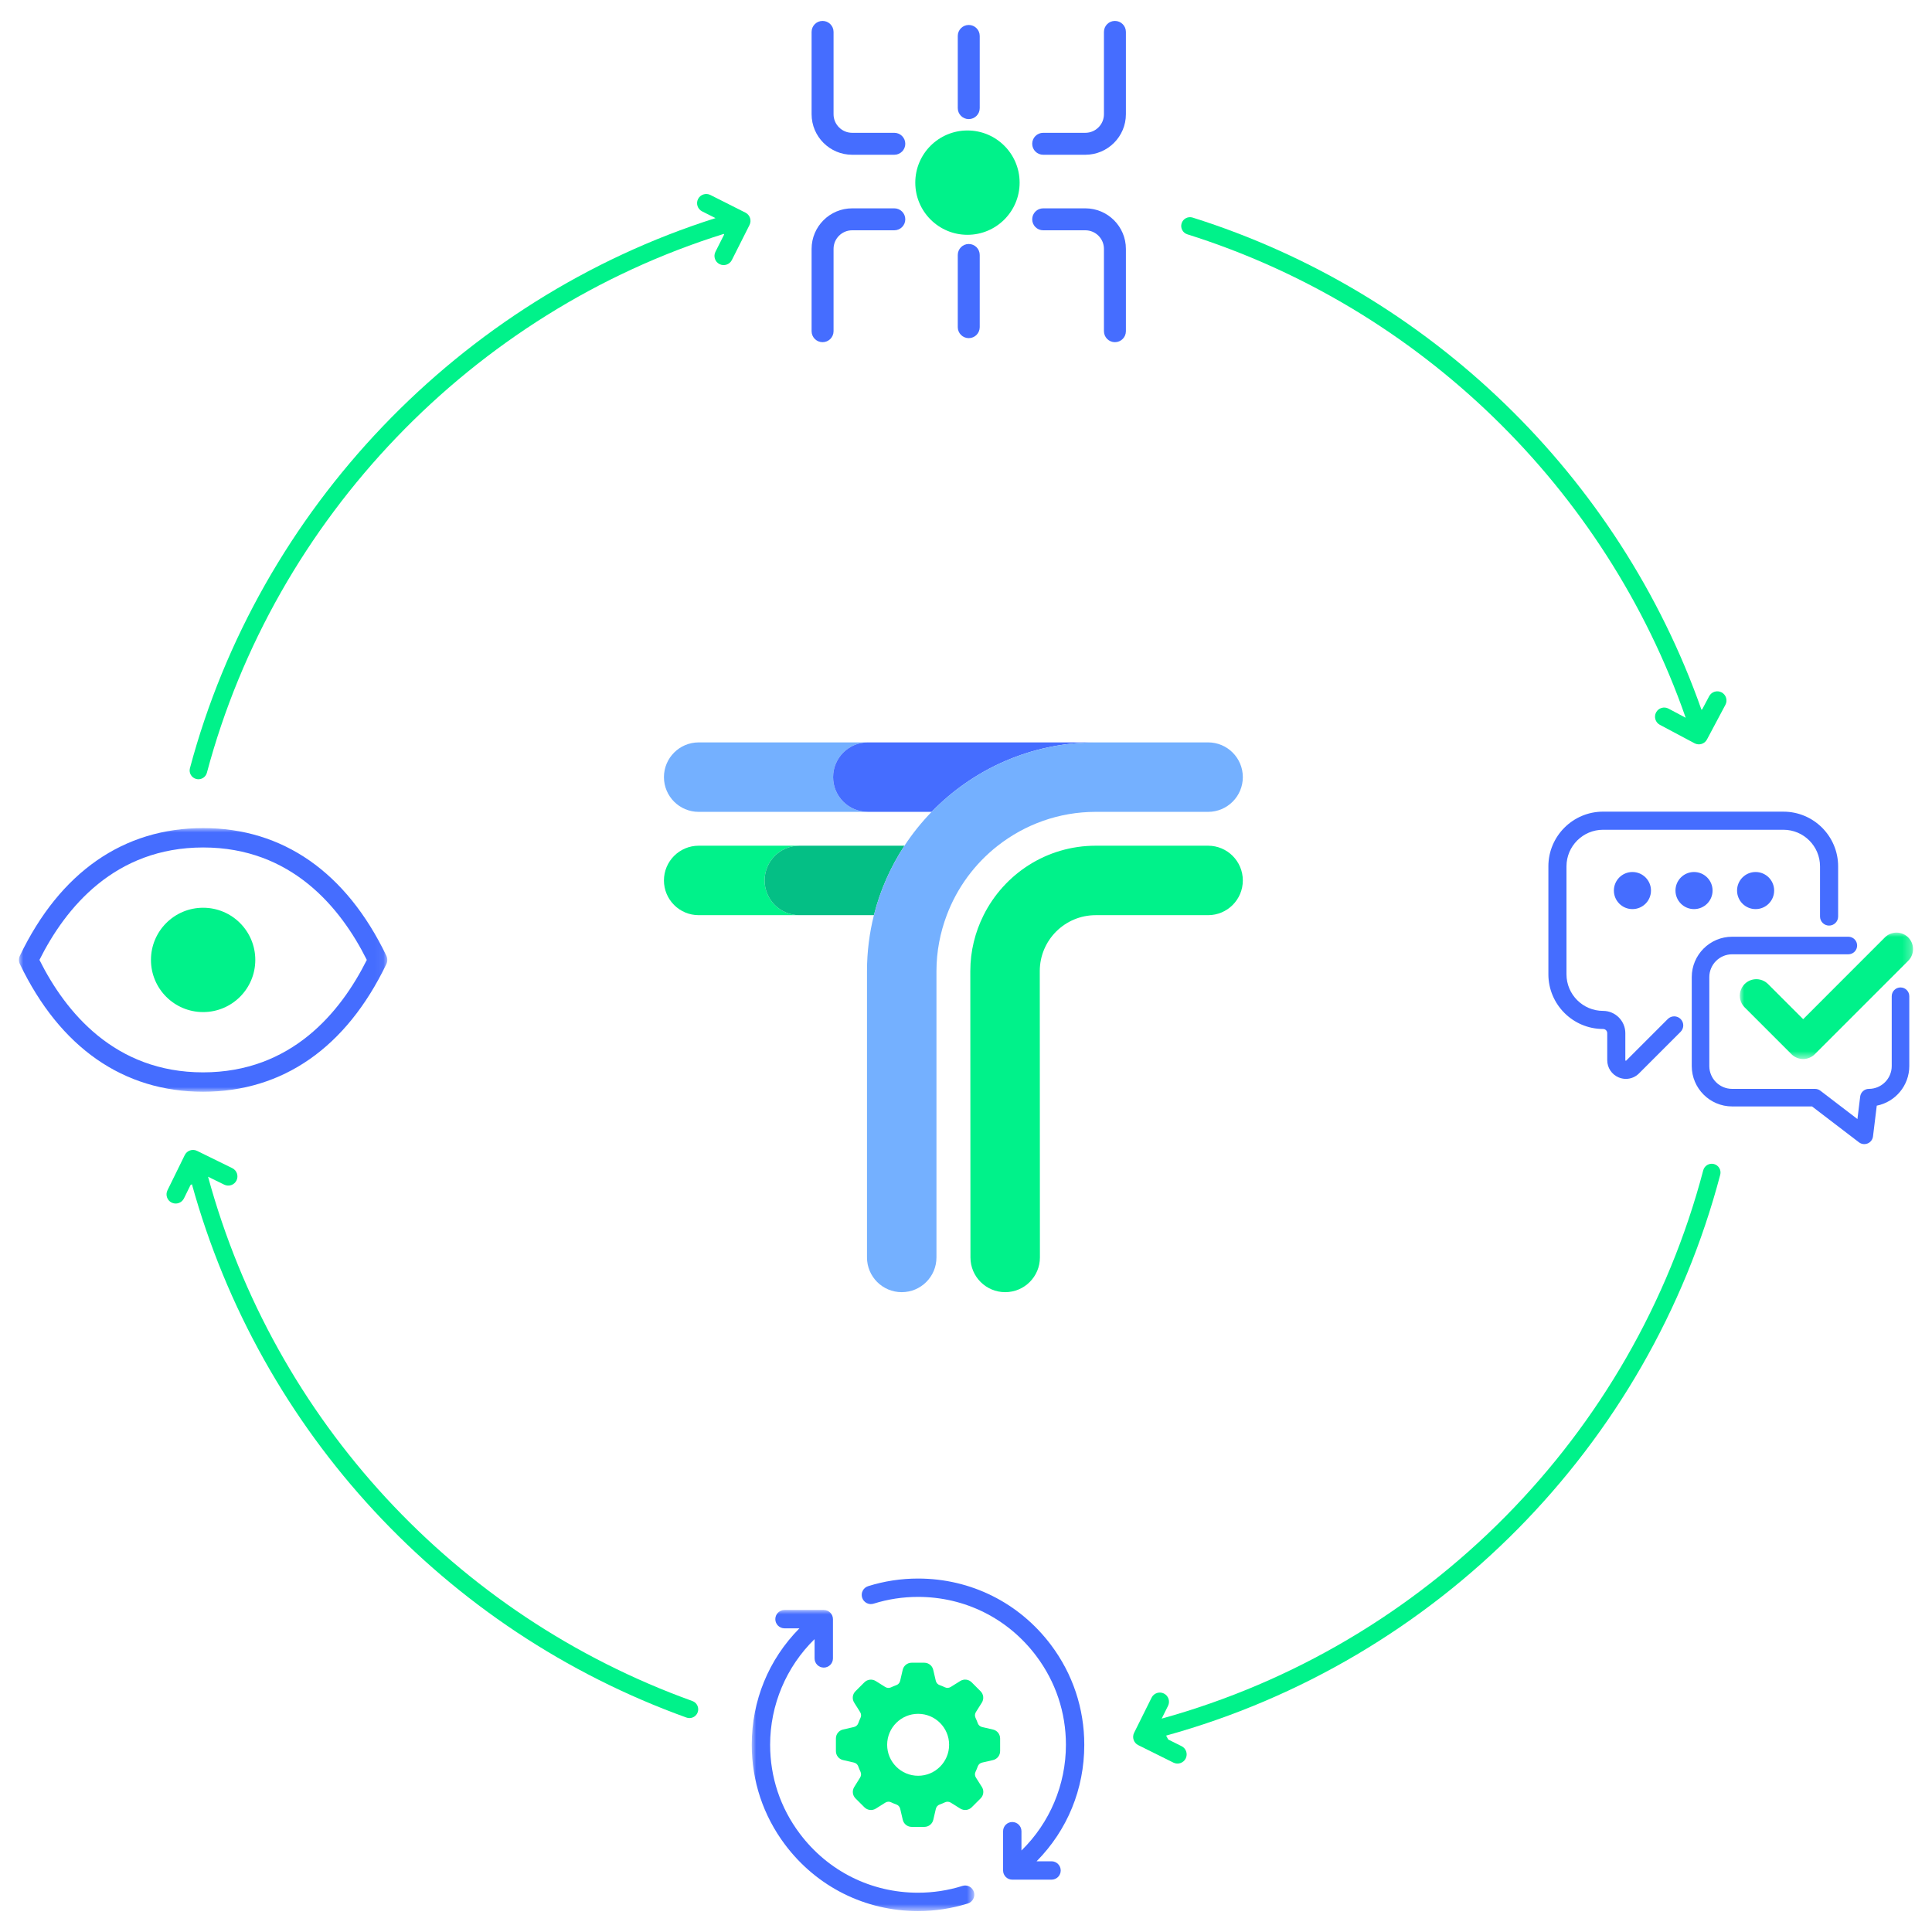 <?xml version="1.0" encoding="UTF-8"?>
<svg width="220px" height="220px" viewBox="0 0 220 220" version="1.1" xmlns="http://www.w3.org/2000/svg" xmlns:xlink="http://www.w3.org/1999/xlink">
    <title>Techtura-Footer-Art-R</title>
    <defs>
        <polygon id="path-1" points="0 0 41.944 0 41.944 30.024 0 30.024"></polygon>
        <polygon id="path-3" points="0 0 25.344 0 25.344 34.286 0 34.286"></polygon>
        <polygon id="path-5" points="0 0 19.727 0 19.727 14.397 0 14.397"></polygon>
    </defs>
    <g id="Page-1" stroke="none" stroke-width="1" fill="none" fill-rule="evenodd">
        <g id="Extra-Large-Copy" transform="translate(-1177.361, -1096.679)">
            <g id="Group-60" transform="translate(1179.519, 1099.062)">
                <path d="M96.662,90.063 C94.478,90.063 92.708,88.293 92.708,86.109 C92.708,83.925 94.478,82.155 96.661,82.155 L77.401,82.155 C75.217,82.155 73.446,83.926 73.446,86.11 C73.446,88.294 75.217,90.065 77.401,90.065 L103.928,90.065 C103.928,90.064 103.929,90.064 103.929,90.063 L96.662,90.063 Z" id="Fill-1" fill="#74B0FF"></path>
                <path d="M92.708,86.109 C92.708,88.293 94.478,90.062 96.662,90.062 L103.93,90.062 C108.662,85.189 115.28,82.154 122.611,82.154 L96.661,82.154 C94.478,82.156 92.708,83.925 92.708,86.109" id="Fill-3" fill="#456DFF"></path>
                <path d="M84.91,97.874 L84.91,97.874 C84.91,95.691 86.68,93.921 88.864,93.919 L77.402,93.919 C75.217,93.919 73.446,95.691 73.446,97.874 C73.446,100.058 75.217,101.829 77.402,101.829 L88.865,101.829 C86.681,101.829 84.91,100.058 84.91,97.874" id="Fill-5" fill="#00F28A"></path>
                <path d="M88.864,93.919 C86.68,93.92 84.91,95.69 84.91,97.874 L84.91,97.874 C84.91,100.058 86.681,101.829 88.865,101.829 L97.356,101.829 C98.073,98.976 99.264,96.311 100.835,93.919 L88.864,93.919 Z" id="Fill-7" fill="#04BF85"></path>
                <path d="M135.41,82.154 L122.61,82.154 C115.28,82.155 108.661,85.188 103.929,90.062 C103.928,90.063 103.928,90.064 103.927,90.064 C102.779,91.247 101.743,92.536 100.835,93.919 L100.835,93.919 C99.263,96.311 98.073,98.976 97.355,101.829 C96.843,103.868 96.568,106.001 96.568,108.198 L96.568,140.802 C96.568,142.987 98.338,144.758 100.523,144.758 C102.707,144.758 104.478,142.987 104.478,140.803 L104.478,108.198 C104.478,105.954 104.905,103.813 105.651,101.829 C106.833,98.682 108.857,95.955 111.46,93.919 C111.46,93.919 111.46,93.919 111.46,93.919 C114.537,91.512 118.402,90.064 122.612,90.064 L122.612,90.064 L135.41,90.064 C137.594,90.064 139.365,88.293 139.365,86.109 C139.365,83.925 137.594,82.154 135.41,82.154" id="Fill-9" fill="#74B0FF"></path>
                <path d="M135.41,93.919 L122.61,93.919 C117.016,93.92 112.188,97.145 109.846,101.829 C108.886,103.749 108.333,105.907 108.333,108.198 L108.349,140.804 C108.35,142.988 110.12,144.758 112.304,144.758 C114.489,144.758 116.26,142.986 116.259,140.801 L116.243,108.198 L116.243,108.18 C116.253,104.67 119.101,101.83 122.611,101.829 L135.41,101.829 C137.594,101.829 139.365,100.058 139.365,97.874 C139.365,95.69 137.594,93.919 135.41,93.919" id="Fill-11" fill="#00F28A"></path>
                <g id="Group-15" transform="translate(0, 91.912)">
                    <mask id="mask-2" fill="white">
                        <use xlink:href="#path-1"></use>
                    </mask>
                    <g id="Clip-14"></g>
                    <path d="M20.965,27.816 C10.918,27.816 5.309,20.966 2.333,15.011 C5.309,9.057 10.922,2.208 20.98,2.208 C31.026,2.208 36.636,9.058 39.611,15.012 C36.635,20.966 31.023,27.816 20.965,27.816 M41.836,14.534 C37.266,5.026 30.053,0 20.98,0 C11.896,0 4.679,5.025 0.108,14.533 C-0.036,14.835 -0.036,15.187 0.108,15.489 C4.679,24.998 11.892,30.024 20.965,30.024 C30.049,30.024 37.266,24.998 41.836,15.491 C41.98,15.188 41.98,14.836 41.836,14.534" id="Fill-13" fill="#456DFF" mask="url(#mask-2)"></path>
                </g>
                <path d="M26.913,106.924 C26.913,110.205 24.253,112.864 20.973,112.864 C17.692,112.864 15.032,110.205 15.032,106.924 C15.032,103.643 17.692,100.984 20.973,100.984 C24.253,100.984 26.913,103.643 26.913,106.924" id="Fill-16" fill="#00F28A"></path>
                <path d="M105.919,196.3 C105.919,194.353 104.339,192.773 102.392,192.773 C100.445,192.773 98.864,194.353 98.864,196.3 C98.864,198.247 100.445,199.827 102.392,199.827 C104.339,199.827 105.919,198.247 105.919,196.3 L105.919,196.3 Z M109.654,201.107 C109.915,201.524 109.851,202.057 109.506,202.403 L108.49,203.418 C108.144,203.764 107.612,203.823 107.195,203.567 L106.112,202.889 C105.911,202.765 105.667,202.749 105.463,202.844 C105.259,202.939 105.05,203.027 104.835,203.104 C104.62,203.181 104.461,203.362 104.408,203.595 L104.118,204.836 C104.009,205.313 103.589,205.648 103.099,205.648 L101.66,205.648 C101.17,205.648 100.751,205.313 100.64,204.836 L100.351,203.595 C100.299,203.366 100.139,203.181 99.928,203.104 C99.713,203.027 99.501,202.939 99.3,202.844 C99.096,202.744 98.852,202.762 98.651,202.889 L97.572,203.567 C97.156,203.827 96.623,203.764 96.277,203.418 L95.261,202.405 C94.915,202.06 94.856,201.528 95.112,201.11 L95.786,200.027 C95.91,199.826 95.927,199.586 95.832,199.378 C95.732,199.174 95.648,198.962 95.571,198.75 C95.494,198.538 95.314,198.377 95.081,198.323 L93.839,198.038 C93.362,197.929 93.028,197.508 93.028,197.018 L93.028,195.579 C93.028,195.089 93.363,194.67 93.839,194.56 L95.081,194.275 C95.309,194.222 95.494,194.062 95.571,193.852 C95.648,193.639 95.737,193.429 95.832,193.223 C95.931,193.019 95.913,192.775 95.786,192.574 L95.108,191.495 C94.848,191.079 94.907,190.546 95.257,190.2 L96.27,189.188 C96.616,188.842 97.148,188.782 97.565,189.039 L98.644,189.717 C98.845,189.843 99.089,189.857 99.293,189.762 C99.497,189.667 99.709,189.579 99.921,189.502 C100.133,189.424 100.292,189.244 100.344,189.011 L100.634,187.766 C100.742,187.289 101.163,186.954 101.653,186.954 L103.092,186.954 C103.582,186.954 104.001,187.289 104.111,187.766 L104.401,189.007 C104.453,189.236 104.613,189.42 104.828,189.498 C105.04,189.575 105.251,189.66 105.456,189.758 C105.66,189.853 105.904,189.839 106.105,189.712 L107.188,189.035 C107.604,188.777 108.137,188.838 108.483,189.183 L109.499,190.199 C109.845,190.545 109.908,191.077 109.648,191.494 L108.97,192.573 C108.843,192.774 108.829,193.018 108.924,193.222 C109.023,193.426 109.107,193.638 109.185,193.85 C109.262,194.062 109.445,194.221 109.675,194.277 L110.917,194.563 C111.393,194.671 111.728,195.092 111.728,195.582 L111.728,197.021 C111.728,197.511 111.393,197.93 110.917,198.04 L109.675,198.326 C109.446,198.378 109.262,198.538 109.185,198.753 C109.11,198.965 109.022,199.176 108.924,199.381 C108.825,199.585 108.843,199.829 108.97,200.03 L109.654,201.107 Z" id="Fill-18" fill="#00F28A"></path>
                <path d="M117.582,209.565 L115.882,209.565 C119.39,206.014 121.311,201.34 121.311,196.302 C121.311,192.167 120,188.234 117.52,184.931 C113.908,180.126 108.389,177.369 102.378,177.369 C100.44,177.369 98.529,177.661 96.699,178.236 C96.432,178.32 96.213,178.504 96.084,178.751 C95.956,179 95.932,179.281 96.016,179.546 C96.1,179.814 96.284,180.031 96.532,180.161 C96.779,180.288 97.061,180.314 97.326,180.228 C98.951,179.718 100.651,179.458 102.378,179.458 C107.723,179.458 112.632,181.912 115.847,186.191 C118.054,189.13 119.22,192.626 119.22,196.299 C119.22,200.845 117.384,205.185 114.157,208.337 L114.157,206.139 C114.157,205.562 113.687,205.094 113.111,205.094 C112.534,205.094 112.065,205.562 112.065,206.139 L112.065,210.612 C112.065,211.189 112.534,211.657 113.111,211.657 L117.582,211.657 C118.159,211.657 118.628,211.189 118.628,210.612 C118.628,210.035 118.159,209.565 117.582,209.565" id="Fill-20" fill="#456DFF"></path>
                <g id="Group-24" transform="translate(83.445, 180.947)">
                    <mask id="mask-4" fill="white">
                        <use xlink:href="#path-3"></use>
                    </mask>
                    <g id="Clip-23"></g>
                    <path d="M25.296,32.108 C25.122,31.558 24.536,31.249 23.985,31.425 C22.362,31.936 20.662,32.196 18.933,32.196 C13.588,32.196 8.679,29.742 5.465,25.462 C3.258,22.53 2.092,19.035 2.092,15.354 C2.092,10.813 3.927,6.473 7.155,3.318 L7.155,5.516 C7.155,6.093 7.624,6.562 8.201,6.562 C8.777,6.562 9.247,6.093 9.247,5.516 L9.247,1.045 C9.247,0.468 8.777,0 8.201,0 L3.729,0 C3.152,0 2.683,0.468 2.683,1.045 C2.683,1.622 3.152,2.09 3.729,2.09 L5.429,2.09 C1.921,5.641 0,10.316 0,15.354 C0,19.49 1.311,23.42 3.791,26.723 C7.403,31.529 12.922,34.286 18.933,34.286 C20.872,34.286 22.783,33.995 24.613,33.42 C25.163,33.245 25.469,32.657 25.296,32.108 Z" id="Fill-22" fill="#456DFF" mask="url(#mask-4)"></path>
                </g>
                <path d="M99.679,15.24 L94.879,15.24 C92.332,15.24 90.26,13.169 90.26,10.622 L90.26,1.25 C90.26,0.559 90.82,0 91.51,0 C92.2,0 92.76,0.559 92.76,1.25 L92.76,10.622 C92.76,11.79 93.71,12.74 94.879,12.74 L99.679,12.74 C100.369,12.74 100.929,13.3 100.929,13.99 C100.929,14.68 100.369,15.24 99.679,15.24" id="Fill-25" fill="#456DFF"></path>
                <path d="M121.432,15.24 L116.631,15.24 C115.941,15.24 115.381,14.68 115.381,13.99 C115.381,13.3 115.941,12.74 116.631,12.74 L121.432,12.74 C122.6,12.74 123.55,11.79 123.55,10.622 L123.55,1.25 C123.55,0.559 124.11,0 124.8,0 C125.491,0 126.05,0.559 126.05,1.25 L126.05,10.622 C126.05,13.169 123.978,15.24 121.432,15.24" id="Fill-27" fill="#456DFF"></path>
                <path d="M113.948,18.415 C113.948,21.696 111.288,24.355 108.008,24.355 C104.727,24.355 102.067,21.696 102.067,18.415 C102.067,15.134 104.727,12.475 108.008,12.475 C111.288,12.475 113.948,15.134 113.948,18.415" id="Fill-29" fill="#00F28A"></path>
                <path d="M108.155,11.18 C107.465,11.18 106.905,10.62 106.905,9.93 L106.905,1.71 C106.905,1.02 107.465,0.46 108.155,0.46 C108.845,0.46 109.405,1.02 109.405,1.71 L109.405,9.93 C109.405,10.62 108.845,11.18 108.155,11.18" id="Fill-31" fill="#456DFF"></path>
                <path d="M91.51,36.581 C90.82,36.581 90.26,36.021 90.26,35.331 L90.26,25.959 C90.26,23.412 92.332,21.341 94.879,21.341 L99.679,21.341 C100.369,21.341 100.929,21.9 100.929,22.591 C100.929,23.281 100.369,23.841 99.679,23.841 L94.879,23.841 C93.71,23.841 92.76,24.791 92.76,25.959 L92.76,35.331 C92.76,36.021 92.2,36.581 91.51,36.581" id="Fill-33" fill="#456DFF"></path>
                <path d="M124.8,36.581 C124.11,36.581 123.55,36.021 123.55,35.331 L123.55,25.959 C123.55,24.791 122.6,23.841 121.432,23.841 L116.631,23.841 C115.941,23.841 115.381,23.281 115.381,22.591 C115.381,21.9 115.941,21.341 116.631,21.341 L121.432,21.341 C123.978,21.341 126.05,23.412 126.05,25.959 L126.05,35.331 C126.05,36.021 125.49,36.581 124.8,36.581" id="Fill-35" fill="#456DFF"></path>
                <path d="M108.155,36.121 C107.465,36.121 106.905,35.561 106.905,34.871 L106.905,26.651 C106.905,25.961 107.465,25.401 108.155,25.401 C108.845,25.401 109.405,25.961 109.405,26.651 L109.405,34.871 C109.405,35.561 108.845,36.121 108.155,36.121" id="Fill-37" fill="#456DFF"></path>
                <path d="M193.015,130.168 C192.482,130.028 191.935,130.347 191.793,130.88 C183.838,161.097 160.225,184.987 130.124,193.319 L130.848,191.863 C131.105,191.346 130.893,190.717 130.377,190.46 C129.861,190.204 129.232,190.415 128.975,190.931 L126.984,194.935 C126.727,195.452 126.939,196.081 127.455,196.338 L131.459,198.328 C131.976,198.585 132.604,198.374 132.861,197.857 C133.118,197.341 132.907,196.712 132.39,196.455 L130.868,195.698 L130.63,195.254 C161.428,186.739 185.59,162.302 193.727,131.39 C193.868,130.855 193.549,130.309 193.015,130.168" id="Fill-39" fill="#00F28A"></path>
                <path d="M76.688,191.317 C49.652,181.577 29.075,159.283 21.534,131.613 L23.374,132.516 C23.892,132.77 24.519,132.555 24.773,132.038 C25.027,131.52 24.813,130.892 24.295,130.638 L20.281,128.668 C19.762,128.414 19.135,128.629 18.881,129.147 L16.911,133.161 C16.657,133.679 16.871,134.306 17.39,134.561 C17.908,134.815 18.535,134.6 18.789,134.082 L19.538,132.556 L19.697,132.47 C27.484,160.614 48.469,183.277 76.01,193.198 C76.123,193.239 76.237,193.257 76.349,193.257 C76.758,193.257 77.143,193.004 77.29,192.596 C77.477,192.077 77.208,191.504 76.688,191.317" id="Fill-41" fill="#00F28A"></path>
                <path d="M82.728,21.831 L78.735,19.819 C78.22,19.559 77.59,19.767 77.33,20.282 C77.07,20.798 77.278,21.427 77.794,21.687 L79.312,22.452 L79.313,22.455 C50.218,31.68 27.341,55.578 19.47,85.094 C19.328,85.628 19.645,86.176 20.178,86.317 C20.265,86.341 20.351,86.352 20.437,86.352 C20.878,86.352 21.283,86.057 21.402,85.609 C29.129,56.634 51.647,33.192 80.26,24.251 L80.3,24.326 L79.311,26.288 C79.051,26.803 79.259,27.433 79.774,27.692 C80.289,27.952 80.919,27.745 81.179,27.229 L83.191,23.236 C83.451,22.72 83.243,22.091 82.728,21.831" id="Fill-43" fill="#00F28A"></path>
                <path d="M193.885,76.46 C193.375,76.189 192.741,76.383 192.47,76.893 L191.672,78.394 L191.59,78.435 C182.209,51.801 160.587,30.869 133.647,22.392 C133.123,22.229 132.56,22.519 132.394,23.046 C132.228,23.573 132.52,24.134 133.048,24.3 C159.468,32.614 180.661,53.178 189.789,79.334 L189.777,79.34 L187.837,78.308 C187.328,78.037 186.693,78.231 186.423,78.741 C186.152,79.25 186.345,79.884 186.855,80.155 L190.803,82.255 C191.312,82.526 191.947,82.332 192.217,81.823 L194.317,77.875 C194.588,77.365 194.395,76.731 193.885,76.46" id="Fill-45" fill="#00F28A"></path>
                <g id="Group-49" transform="translate(195.957, 103.813)">
                    <mask id="mask-6" fill="white">
                        <use xlink:href="#path-5"></use>
                    </mask>
                    <g id="Clip-48"></g>
                    <path d="M19.177,0.551 C18.824,0.198 18.346,0 17.847,0 C17.348,0 16.87,0.198 16.517,0.551 L7.214,9.858 L3.174,5.819 C2.694,5.366 2.013,5.197 1.377,5.373 C0.742,5.55 0.246,6.047 0.069,6.682 C-0.108,7.317 0.061,7.999 0.514,8.478 L5.882,13.846 C6.234,14.199 6.713,14.397 7.212,14.397 C7.71,14.397 8.189,14.199 8.541,13.846 L19.177,3.211 C19.529,2.858 19.727,2.38 19.727,1.881 C19.727,1.382 19.529,0.904 19.177,0.551 Z" id="Fill-47" fill="#00F28A" mask="url(#mask-6)"></path>
                </g>
                <path d="M180.386,114.79 C180.65,114.79 180.861,115.001 180.861,115.265 L180.861,118.348 C180.861,119.21 181.377,119.977 182.17,120.307 C182.434,120.416 182.712,120.472 182.984,120.472 C183.535,120.472 184.077,120.255 184.478,119.848 L189.216,115.11 C189.619,114.707 189.619,114.053 189.216,113.652 C188.813,113.249 188.159,113.249 187.758,113.652 L183.02,118.39 C183.02,118.39 182.99,118.417 182.957,118.4 C182.921,118.384 182.921,118.37 182.921,118.348 L182.921,115.265 C182.921,113.868 181.781,112.728 180.384,112.728 C178.09,112.728 176.22,110.861 176.22,108.564 L176.22,96.268 C176.22,93.975 178.086,92.104 180.384,92.104 L200.927,92.104 C203.221,92.104 205.091,93.971 205.091,96.268 L205.091,101.985 C205.091,102.553 205.555,103.016 206.122,103.016 C206.69,103.016 207.153,102.553 207.153,101.985 L207.153,96.268 C207.153,92.835 204.358,90.042 200.927,90.042 L180.386,90.04 C176.952,90.04 174.159,92.835 174.159,96.266 L174.159,108.562 C174.159,111.995 176.954,114.788 180.386,114.788 L180.386,114.79 Z" id="Fill-50" fill="#456DFF"></path>
                <path d="M185.842,99.026 C185.842,100.192 184.896,101.138 183.73,101.138 C182.563,101.138 181.618,100.192 181.618,99.026 C181.618,97.86 182.563,96.914 183.73,96.914 C184.896,96.914 185.842,97.86 185.842,99.026" id="Fill-52" fill="#456DFF"></path>
                <path d="M192.855,99.026 C192.855,100.192 191.909,101.138 190.743,101.138 C189.576,101.138 188.631,100.192 188.631,99.026 C188.631,97.86 189.576,96.914 190.743,96.914 C191.909,96.914 192.855,97.86 192.855,99.026" id="Fill-54" fill="#456DFF"></path>
                <path d="M199.868,99.026 C199.868,100.192 198.922,101.138 197.756,101.138 C196.589,101.138 195.644,100.192 195.644,99.026 C195.644,97.86 196.589,96.914 197.756,96.914 C198.922,96.914 199.868,97.86 199.868,99.026" id="Fill-56" fill="#456DFF"></path>
                <path d="M210.131,127.9 C209.915,127.9 209.701,127.83 209.524,127.694 L204.182,123.609 L195.085,123.609 C192.548,123.609 190.485,121.546 190.485,119.009 L190.485,108.883 C190.485,106.347 192.548,104.284 195.085,104.284 L208.316,104.284 C208.868,104.284 209.316,104.731 209.316,105.284 C209.316,105.837 208.868,106.284 208.316,106.284 L195.085,106.284 C193.652,106.284 192.485,107.45 192.485,108.883 L192.485,119.009 C192.485,120.443 193.652,121.609 195.085,121.609 L204.521,121.609 C204.74,121.609 204.954,121.681 205.128,121.815 L209.351,125.045 L209.663,122.488 C209.725,121.986 210.151,121.609 210.656,121.609 C212.089,121.609 213.256,120.443 213.256,119.009 L213.256,111.059 C213.256,110.506 213.704,110.059 214.256,110.059 C214.808,110.059 215.256,110.506 215.256,111.059 L215.256,119.009 C215.256,121.239 213.661,123.103 211.552,123.521 L211.124,127.021 C211.08,127.378 210.849,127.683 210.519,127.822 C210.394,127.875 210.262,127.9 210.131,127.9" id="Fill-58" fill="#456DFF"></path>
            </g>
        </g>
    </g>
</svg>